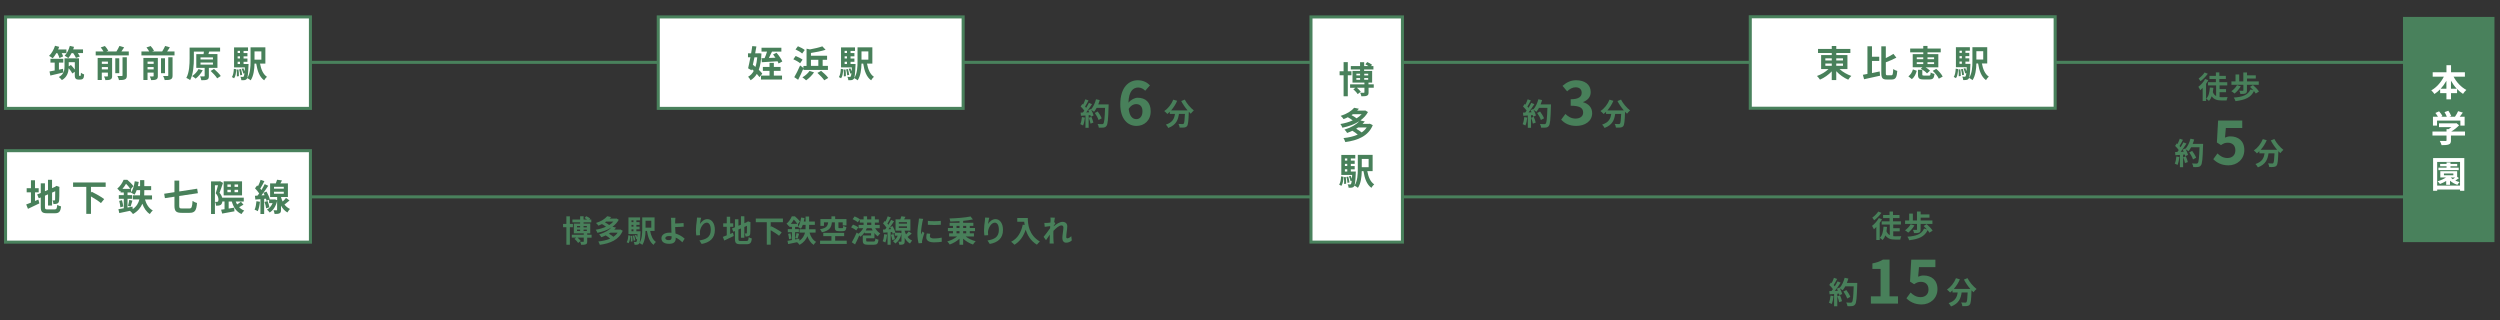 <?xml version="1.0" encoding="UTF-8"?><svg id="_レイヤー_1" xmlns="http://www.w3.org/2000/svg" viewBox="0 0 820 105"><rect x="0" y="0" width="820" height="105" fill="#333333" stroke="none"/><defs><style>.cls-1{stroke-width:.97px;}.cls-1,.cls-2{fill:none;}.cls-1,.cls-2,.cls-3{stroke:#49815c;}.cls-4{fill:#48805a;}.cls-4,.cls-5,.cls-6{stroke-width:0px;}.cls-3{stroke-miterlimit:10;}.cls-3,.cls-5{fill:#fff;}.cls-6{fill:#49815c;}</style></defs><line class="cls-2" x1="788.18" y1="20.45" x2="97.92" y2="20.45"/><line class="cls-2" x1="443.41" y1="64.57" x2="97.92" y2="64.57"/><line class="cls-1" x1="788.18" y1="64.57" x2="445.39" y2="64.57"/><rect class="cls-3" x="1.82" y="5.55" width="100" height="30"/><path class="cls-4" d="M18.48,17.42c-.37.65-.79,1.25-1.19,1.69-.28-.23-.86-.6-1.2-.78.83-.79,1.56-2.06,1.96-3.32l1.37.35c-.11.28-.22.58-.35.86h2.72v1.2h-1.56c.22.38.4.78.48,1.08l-1.2.53c-.12-.41-.41-1.08-.7-1.61h-.34ZM20.79,23.77c-1.46.37-3.06.73-4.27,1.01l-.28-1.34c.48-.08,1.07-.19,1.7-.32v-2.59h-1.39v-1.25h4.21v1.25h-1.43v2.32l1.33-.28.12,1.21ZM26.25,24.9c.06,0,.12-.01.16-.04.04-.02.07-.07.08-.22.04-.13.05-.41.06-.78.25.22.67.44,1.04.55-.02.42-.08.9-.17,1.09-.1.22-.24.37-.43.47-.17.1-.44.13-.67.13h-.65c-.3,0-.62-.08-.83-.3-.23-.22-.31-.47-.31-1.37v-.89l-.8.56c-.23-.48-.72-1.14-1.21-1.73-.08,1.4-.54,2.96-2.22,3.9-.19-.29-.72-.8-1-1.01,1.68-.92,1.86-2.23,1.86-3.43v-2.7h4.75v5.29c0,.22,0,.36.02.41.04.04.07.05.13.05h.18ZM23.48,17.42c-.32.64-.7,1.21-1.08,1.64-.26-.23-.85-.6-1.19-.78.74-.77,1.37-1.99,1.69-3.23l1.38.32c-.08.28-.18.56-.28.84h3.23v1.2h-1.7c.26.4.52.8.65,1.12l-1.27.47c-.17-.42-.54-1.07-.9-1.58h-.53ZM23.24,21.31c.43.44.94,1.01,1.3,1.51v-2.42h-2v1.37l.71-.46Z"/><path class="cls-4" d="M42.24,16.88v1.28h-10.85v-1.28h2.55c-.22-.41-.56-.92-.9-1.32l1.36-.47c.43.46.91,1.1,1.12,1.56l-.66.23h3.33c.36-.55.74-1.26.98-1.81l1.55.46c-.29.47-.61.94-.91,1.36h2.44ZM36.78,24.9c0,.61-.12.95-.53,1.15-.38.2-.94.23-1.67.23-.07-.36-.28-.89-.46-1.21.44.02.92.02,1.08.01.14,0,.19-.05.19-.19v-1.07h-2v2.42h-1.36v-7.24h4.74v5.9ZM33.4,20.2v.74h2v-.74h-2ZM35.4,22.77v-.78h-2v.78h2ZM39.12,24.01h-1.31v-4.89h1.31v4.89ZM40.2,18.78h1.4v5.96c0,.71-.13,1.06-.61,1.28-.46.22-1.1.25-1.97.24-.07-.38-.3-.97-.52-1.34.61.02,1.23.02,1.44.01.19,0,.25-.05.25-.21v-5.94Z"/><path class="cls-4" d="M57.24,16.88v1.28h-10.85v-1.28h2.55c-.22-.41-.56-.92-.9-1.32l1.36-.47c.43.46.91,1.1,1.12,1.56l-.66.23h3.33c.36-.55.74-1.26.98-1.81l1.55.46c-.29.47-.61.94-.91,1.36h2.44ZM51.78,24.9c0,.61-.12.95-.53,1.15-.38.2-.94.23-1.67.23-.07-.36-.28-.89-.46-1.21.44.02.92.02,1.08.01.14,0,.19-.05.19-.19v-1.07h-2v2.42h-1.36v-7.24h4.74v5.9ZM48.4,20.2v.74h2v-.74h-2ZM50.4,22.77v-.78h-2v.78h2ZM54.12,24.01h-1.31v-4.89h1.31v4.89ZM55.2,18.78h1.4v5.96c0,.71-.13,1.06-.61,1.28-.46.22-1.1.25-1.97.24-.07-.38-.3-.97-.52-1.34.61.02,1.23.02,1.44.01.19,0,.25-.05.25-.21v-5.94Z"/><path class="cls-4" d="M68.51,22.27v2.65c0,.65-.11,1-.56,1.19-.46.2-1.08.2-1.92.2-.05-.38-.23-.89-.4-1.26.53.02,1.1.02,1.27.01.18,0,.23-.04.23-.18v-2.62h-2.75v-4.51h2.39c.05-.29.1-.58.11-.83h-3.29v2.25c0,2.04-.17,5.12-1.22,7.1-.28-.24-.9-.58-1.26-.71,1-1.83,1.08-4.52,1.08-6.39v-3.55h10v1.29h-3.75.17s-.25.83-.25.83h2.96v4.51h-2.81ZM66.49,23.04c-.56,1.06-1.46,2.1-2.31,2.75-.28-.24-.84-.65-1.18-.84.85-.53,1.67-1.42,2.11-2.29l1.38.38ZM65.77,19.51h4.08v-.68h-4.08v.68ZM65.77,21.2h4.08v-.7h-4.08v.7ZM70.19,22.59c.79.7,1.78,1.65,2.22,2.34l-1.18.77c-.4-.68-1.34-1.7-2.13-2.42l1.09-.68Z"/><path class="cls-4" d="M76.06,25.29c.43-.64.59-1.67.64-2.72l.79.14c-.07,1.13-.19,2.28-.7,2.97l-.73-.4ZM81.53,20.99s-.01.32-.02.48c-.12,2.88-.26,4.02-.55,4.38-.22.28-.42.37-.72.42-.25.05-.65.05-1.08.04-.02-.35-.13-.82-.3-1.12.34.04.61.04.76.04s.24-.02.32-.14c.1-.12.17-.43.24-1.08l-.37.14c-.07-.43-.31-1.07-.55-1.56l.58-.19c.14.3.3.65.41.97.02-.36.05-.78.07-1.27h-3.55v-6.55h4.58v1.15h-1.46v.7h1.27v1.08h-1.27v.71h1.27v1.07h-1.27v.74h1.66ZM78.22,22.77c.11.7.17,1.62.13,2.21l-.66.08c.04-.6,0-1.51-.08-2.22l.61-.07ZM77.95,16.69v.7h.77v-.7h-.77ZM78.72,18.47h-.77v.71h.77v-.71ZM77.95,20.99h.77v-.74h-.77v.74ZM79.03,22.65c.2.61.36,1.4.41,1.93l-.64.12c-.02-.52-.19-1.32-.37-1.94l.6-.11ZM85.29,20.87c.35,1.9,1.02,3.51,2.27,4.32-.31.26-.73.79-.92,1.15-1.51-1.09-2.21-3.02-2.6-5.47h-.56c-.04,1.81-.28,4.03-1.26,5.47-.23-.22-.83-.58-1.14-.71,1.02-1.52,1.1-3.75,1.1-5.49v-4.61h4.86v5.34h-1.74ZM83.48,16.85v2.72h2.25v-2.72h-2.25Z"/><rect class="cls-3" x="215.91" y="5.55" width="100" height="30"/><path class="cls-4" d="M249.12,25.3c-.22-.31-.52-.67-.88-1.06-.53.88-1.2,1.56-2.04,2.08-.19-.36-.55-.88-.82-1.15.77-.41,1.38-1.04,1.85-1.92-.2-.19-.41-.37-.61-.55l-.1.37-1.14-.67c.24-.96.5-2.25.76-3.61h-.8v-1.29h1.03c.14-.83.26-1.63.37-2.38l1.36.12c-.12.71-.25,1.47-.4,2.25h1l.24-.02.82.08c-.1,2.22-.38,3.97-.88,5.35.47.44.88.88,1.15,1.25l-.91,1.15ZM247.46,18.79c-.17.84-.35,1.68-.52,2.46.28.22.55.46.84.7.3-.9.49-1.95.6-3.15h-.92ZM253.82,24.79h2.69v1.3h-6.9v-1.3h2.79v-1.55h-2.18v-1.28h2.18v-1.33h1.42v1.33h2.21v1.28h-2.21v1.55ZM249.77,19.09c.31-.01.65-.01,1.02-.02.29-.64.59-1.43.8-2.15h-1.81v-1.27h6.51v1.27h-3.07c-.34.7-.68,1.45-1.02,2.09.68-.02,1.42-.06,2.15-.08-.25-.38-.52-.74-.78-1.07l1.13-.55c.77.86,1.56,2.04,1.9,2.85l-1.21.67c-.08-.21-.19-.47-.34-.73-1.86.13-3.75.24-5.16.31l-.12-1.32Z"/><path class="cls-4" d="M262.44,20.75c-.47-.42-1.45-.97-2.22-1.31l.74-1.07c.78.29,1.77.79,2.28,1.2l-.8,1.17ZM263.52,22.45c-.52,1.25-1.14,2.58-1.73,3.72l-1.27-.86c.55-.92,1.32-2.43,1.92-3.84l1.08.83v-.68h1.03v-5.65l1.09.24c1.5-.26,3.06-.64,4.08-1.01l1.08,1.13c-1.4.44-3.18.79-4.81,1.04v.92h5.29v1.33h-1.45v1.99h1.73v1.33h-8.04v-.49ZM263.11,17.56c-.44-.43-1.42-1.01-2.18-1.34l.79-1.05c.74.29,1.74.81,2.24,1.23l-.85,1.16ZM267.01,23.73c-.66.98-1.71,2-2.61,2.62-.28-.29-.86-.76-1.22-.98.91-.52,1.83-1.33,2.36-2.11l1.48.48ZM265.99,21.61h2.42v-1.99h-2.42v1.99ZM269.33,23.23c.8.66,1.85,1.63,2.34,2.33l-1.32.77c-.43-.66-1.43-1.7-2.24-2.42l1.22-.67Z"/><path class="cls-4" d="M275.15,25.29c.43-.64.59-1.67.64-2.72l.79.14c-.07,1.13-.19,2.28-.7,2.97l-.73-.4ZM280.62,20.99s-.01.32-.02.48c-.12,2.88-.26,4.02-.55,4.38-.22.28-.42.37-.72.42-.25.05-.65.05-1.08.04-.02-.35-.13-.82-.3-1.12.34.04.61.04.76.04s.24-.02.32-.14c.1-.12.17-.43.24-1.08l-.37.14c-.07-.43-.31-1.07-.55-1.56l.58-.19c.14.3.3.65.41.97.02-.36.05-.78.07-1.27h-3.55v-6.55h4.58v1.15h-1.46v.7h1.27v1.08h-1.27v.71h1.27v1.07h-1.27v.74h1.66ZM277.31,22.77c.11.7.17,1.62.13,2.21l-.66.08c.04-.6,0-1.51-.08-2.22l.61-.07ZM277.04,16.69v.7h.77v-.7h-.77ZM277.81,18.47h-.77v.71h.77v-.71ZM277.04,20.99h.77v-.74h-.77v.74ZM278.12,22.65c.2.61.36,1.4.41,1.93l-.64.12c-.02-.52-.19-1.32-.37-1.94l.6-.11ZM284.38,20.87c.35,1.9,1.02,3.51,2.27,4.32-.31.26-.73.79-.92,1.15-1.51-1.09-2.21-3.02-2.6-5.47h-.56c-.04,1.81-.28,4.03-1.26,5.47-.23-.22-.83-.58-1.14-.71,1.02-1.52,1.1-3.75,1.1-5.49v-4.61h4.86v5.34h-1.74ZM282.57,16.85v2.72h2.25v-2.72h-2.25Z"/><rect class="cls-3" x="574.09" y="5.5" width="100" height="30"/><path class="cls-4" d="M603.37,22.65c1.02.94,2.48,1.79,3.87,2.25-.34.29-.79.86-1.02,1.24-1.4-.59-2.84-1.62-3.93-2.79v2.92h-1.48v-2.86c-1.08,1.15-2.47,2.12-3.86,2.71-.23-.35-.67-.91-.98-1.2,1.37-.47,2.78-1.32,3.78-2.27h-2.42v-4.58h3.49v-.68h-4.51v-1.33h4.51v-.98h1.48v.98h4.62v1.33h-4.62v.68h3.66v4.58h-2.58ZM598.71,19.84h2.11v-.71h-2.11v.71ZM598.71,21.58h2.11v-.73h-2.11v.73ZM602.29,19.13v.71h2.21v-.71h-2.21ZM604.5,20.85h-2.21v.73h2.21v-.73Z"/><path class="cls-4" d="M614.01,23.97c.83-.17,1.69-.36,2.52-.54l.13,1.4c-1.81.42-3.77.85-5.24,1.16l-.4-1.46c.44-.07.95-.17,1.5-.28v-9.07h1.49v3.42h2.38v1.39h-2.38v3.97ZM620.38,24.69c.44,0,.52-.41.6-2.04.34.25.94.53,1.33.62-.14,2.03-.52,2.81-1.8,2.81h-1.66c-1.39,0-1.78-.48-1.78-2.18v-8.71h1.48v3.86c.92-.43,1.82-.94,2.48-1.39l.98,1.25c-1.04.56-2.3,1.08-3.46,1.52v3.48c0,.68.06.78.52.78h1.31Z"/><path class="cls-4" d="M625.95,25.04c.73-.52,1.24-1.38,1.49-2.28l1.25.46c-.28,1.03-.74,2.08-1.61,2.73l-1.13-.91ZM630.83,17.17h-4.29v-1.25h4.29v-.85h1.39v.85h4.34v1.25h-4.34v.59h3.55v4.32h-4.17c.56.34,1.12.76,1.44,1.1l-.98.9c-.4-.48-1.27-1.13-2.03-1.55l.53-.46h-3.19v-4.32h3.47v-.59ZM628.7,19.42h2.13v-.62h-2.13v.62ZM628.7,21.02h2.13v-.61h-2.13v.61ZM632.7,24.8c.43,0,.52-.13.56-1.04.28.22.89.43,1.26.5-.16,1.46-.56,1.8-1.69,1.8h-1.86c-1.51,0-1.87-.38-1.87-1.6v-1.56h1.42v1.52c0,.32.1.37.62.37h1.56ZM632.22,18.8v.62h2.16v-.62h-2.16ZM634.38,20.41h-2.16v.61h2.16v-.61ZM635.09,22.59c.84.72,1.75,1.74,2.11,2.53l-1.27.7c-.31-.74-1.16-1.82-2-2.58l1.16-.65Z"/><path class="cls-4" d="M640.83,25.24c.43-.64.59-1.67.64-2.72l.79.14c-.07,1.13-.19,2.28-.7,2.97l-.73-.4ZM646.3,20.93s-.01.32-.02.48c-.12,2.88-.26,4.02-.55,4.38-.22.28-.42.37-.72.42-.25.05-.65.05-1.08.04-.02-.35-.13-.82-.3-1.12.34.04.61.04.76.04s.24-.02.32-.14c.1-.12.17-.43.24-1.08l-.37.14c-.07-.43-.31-1.07-.55-1.56l.58-.19c.14.3.3.65.41.97.02-.36.05-.78.07-1.27h-3.55v-6.55h4.58v1.15h-1.46v.7h1.27v1.08h-1.27v.71h1.27v1.07h-1.27v.74h1.65ZM642.99,22.72c.11.7.17,1.62.13,2.21l-.66.08c.04-.6,0-1.51-.08-2.22l.61-.07ZM642.72,16.64v.7h.77v-.7h-.77ZM643.49,18.42h-.77v.71h.77v-.71ZM642.72,20.93h.77v-.74h-.77v.74ZM643.8,22.6c.2.61.36,1.4.41,1.93l-.64.12c-.02-.52-.19-1.32-.37-1.94l.6-.11ZM650.06,20.81c.35,1.89,1.02,3.51,2.27,4.32-.31.26-.73.79-.92,1.15-1.51-1.09-2.21-3.02-2.6-5.47h-.56c-.04,1.81-.28,4.03-1.26,5.47-.23-.22-.83-.58-1.14-.71,1.02-1.52,1.1-3.75,1.1-5.49v-4.61h4.86v5.34h-1.74ZM648.25,16.8v2.72h2.25v-2.72h-2.25Z"/><rect class="cls-3" x="408.07" y="27.48" width="73.86" height="30" transform="translate(487.48 -402.52) rotate(90)"/><path class="cls-4" d="M442.08,24.68v6.9h-1.38v-6.9h-1.31v-1.3h1.31v-2.99h1.38v2.99h1.2v1.3h-1.2ZM450.62,28.78h-1.73v1.51c0,.61-.11.92-.55,1.1-.42.19-1.02.19-1.81.19-.06-.36-.23-.83-.4-1.16.49.01,1.03.01,1.2.01.16-.01.2-.05.2-.18v-1.47h-2.46c.48.41,1,.94,1.27,1.31l-1.02.78c-.26-.46-.91-1.12-1.43-1.59l.7-.49h-1.76v-1.14h4.7v-.55h-3.91v-3.83h2.48v-.49h-3.03v-1.12h3.03v-1.27h1.35v1.27h1.39c-.32-.2-.7-.41-1-.58l.62-.73c.53.23,1.22.62,1.58.89l-.34.42h.78v1.12h-3.05v.49h2.63v3.83h-1.2v.55h1.73v1.14ZM444.89,24.74h1.22v-.55h-1.22v.55ZM444.89,26.17h1.22v-.56h-1.22v.56ZM447.47,24.19v.55h1.3v-.55h-1.3ZM448.76,25.6h-1.3v.56h1.3v-.56Z"/><path class="cls-4" d="M450.27,41.06c-1.45,3.56-4.89,4.98-9.01,5.54-.11-.4-.38-.97-.6-1.31,1.73-.18,3.33-.54,4.68-1.14-.46-.41-1.16-.9-1.76-1.26-.53.26-1.1.5-1.72.72-.17-.34-.58-.86-.88-1.1,2.3-.7,3.93-1.73,4.89-2.77-1.61,1.06-3.57,1.75-5.56,2.15-.13-.36-.41-.91-.66-1.22,1.4-.23,2.81-.62,4.04-1.19-.44-.33-1.06-.73-1.61-1.03-.43.23-.89.43-1.38.62-.2-.32-.65-.82-.96-1.06,2.12-.67,3.6-1.68,4.43-2.66l1.55.32c-.18.2-.37.41-.58.61h2.4l.24-.06.91.53c-.59,1.1-1.45,2-2.47,2.75l1.44.34c-.23.28-.48.54-.74.79h2.15l.24-.06.96.49ZM443.74,37.46c-.14.11-.29.2-.44.31.6.31,1.26.71,1.66,1.04.65-.4,1.2-.85,1.66-1.35h-2.87ZM445.46,41.81c-.2.14-.41.28-.64.41.65.36,1.37.83,1.8,1.22.67-.44,1.22-.98,1.65-1.63h-2.82Z"/><path class="cls-4" d="M439.24,60.57c.43-.64.59-1.67.64-2.72l.79.14c-.07,1.13-.19,2.28-.7,2.97l-.73-.4ZM444.71,56.26s-.01.32-.02.48c-.12,2.88-.26,4.02-.55,4.38-.22.28-.42.37-.72.42-.25.05-.65.05-1.08.04-.02-.35-.13-.82-.3-1.12.34.04.61.04.76.04s.24-.02.32-.14c.1-.12.17-.43.24-1.08l-.37.14c-.07-.43-.31-1.07-.55-1.56l.58-.19c.14.3.3.65.41.97.02-.36.05-.78.07-1.27h-3.55v-6.55h4.58v1.15h-1.46v.7h1.27v1.08h-1.27v.71h1.27v1.07h-1.27v.74h1.66ZM441.4,58.05c.11.7.17,1.62.13,2.21l-.66.08c.04-.6,0-1.51-.08-2.22l.61-.07ZM441.13,51.97v.7h.77v-.7h-.77ZM441.9,53.74h-.77v.71h.77v-.71ZM441.13,56.26h.77v-.74h-.77v.74ZM442.21,57.93c.2.61.36,1.4.41,1.93l-.64.12c-.02-.52-.19-1.32-.37-1.94l.6-.11ZM448.47,56.14c.35,1.89,1.02,3.51,2.27,4.32-.31.26-.73.79-.92,1.15-1.51-1.09-2.21-3.02-2.6-5.47h-.56c-.04,1.81-.28,4.03-1.26,5.47-.23-.22-.83-.58-1.14-.71,1.02-1.52,1.1-3.75,1.1-5.49v-4.61h4.86v5.34h-1.74ZM446.66,52.12v2.72h2.25v-2.72h-2.25Z"/><rect class="cls-6" x="766.25" y="27.48" width="73.86" height="30" transform="translate(845.66 -760.7) rotate(90)"/><path class="cls-5" d="M804.78,25.15c.93,1.8,2.47,3.45,4.19,4.35-.36.29-.85.89-1.1,1.29-.7-.43-1.35-.97-1.95-1.61v1.37h-1.99v2.03h-1.5v-2.03h-2.06v-1.26c-.58.6-1.21,1.12-1.87,1.54-.25-.36-.71-.91-1.04-1.19,1.69-.92,3.2-2.65,4.13-4.5h-3.66v-1.44h4.51v-2.31h1.5v2.31h4.55v1.44h-3.68ZM802.42,29.11v-2.61c-.54.96-1.18,1.85-1.88,2.61h1.88ZM805.83,29.11c-.72-.77-1.37-1.67-1.91-2.64v2.64h1.91Z"/><path class="cls-5" d="M808.53,44.46h-4.62v1.6c0,.74-.16,1.12-.74,1.32-.56.2-1.31.23-2.33.23-.1-.41-.37-1.01-.59-1.39.77.04,1.66.04,1.9.02.25,0,.31-.05.31-.22v-1.56h-4.61v-1.31h4.61v-.79h.68c.31-.19.64-.42.92-.66h-4.07v-1.24h5.39l.31-.07.9.7c-.68.73-1.62,1.5-2.6,2.06h4.53v1.31ZM799.35,41.2h-1.34v-2.91h1.63c-.22-.4-.54-.86-.83-1.24l1.21-.54c.42.47.9,1.1,1.09,1.57l-.43.2h1.88c-.17-.47-.47-1.04-.76-1.5l1.26-.46c.38.52.78,1.25.94,1.73l-.58.23h1.81c.4-.56.8-1.26,1.03-1.82l1.55.47c-.32.46-.68.94-1.01,1.36h1.6v2.91h-1.4v-1.65h-7.65v1.65Z"/><path class="cls-5" d="M808.29,51.84v10.75h-1.39v-.43h-7.5v.43h-1.34v-10.75h10.23ZM806.89,60.88v-7.76h-7.5v7.76h7.5ZM806.55,58.41c-.38.3-.83.59-1.22.82.44.2.94.38,1.41.49-.24.22-.58.64-.72.91-.88-.29-1.74-.77-2.42-1.36v1.34h-1.25v-1.25c-.66.41-1.37.74-2.05,1-.14-.23-.53-.68-.77-.9.98-.29,2-.72,2.77-1.26h-1.88v-2.05h5.53v1.86l.6.4ZM806.47,55.8h-6.67v-.8h2.67v-.46h-2.11v-.77h2.11v-.5h1.29v.5h2.21v.77h-2.21v.46h2.7v.8ZM801.61,57.49h3.09v-.6h-3.09v.6ZM803.85,58.25c.19.18.41.36.66.53.25-.17.53-.37.78-.56h-1.4l-.04.04Z"/><rect class="cls-3" x="1.82" y="49.42" width="100" height="30"/><path class="cls-4" d="M11.49,65.92c.37-.16.74-.31,1.1-.47l.32,1.26c-1.27.63-2.64,1.28-3.74,1.79l-.58-1.44c.43-.16.96-.36,1.56-.59v-3.38h-1.4v-1.36h1.4v-2.6h1.33v2.6h1.21v1.36h-1.21v2.83ZM17.89,68.68c.66,0,.78-.28.89-1.5.3.22.85.44,1.25.52-.19,1.68-.61,2.25-2.02,2.25h-2.55c-1.62,0-2.09-.44-2.09-2.1v-3.08l-.65.28-.53-1.27,1.18-.49v-3.15h1.37v2.57l1-.42v-3.31h1.33v2.73l.95-.41.25-.17.25-.17,1,.35-.05.24c0,2.28-.02,3.72-.08,4.21-.04.55-.25.84-.61,1-.35.16-.86.17-1.25.17-.04-.37-.14-.9-.3-1.2.2.02.47.02.58.02.14,0,.22-.05.26-.26.02-.19.04-1.07.04-2.77l-1.03.46v4.23h-1.33v-3.66l-1,.43v3.71c0,.7.11.8.84.8h2.31Z"/><path class="cls-4" d="M29.84,61.29v1.88l.24-.28c1.3.65,3.18,1.68,4.09,2.42l-1.06,1.31c-.7-.61-2.06-1.49-3.27-2.18v5.7h-1.54v-8.85h-4.33v-1.44h10.69v1.44h-4.82Z"/><path class="cls-4" d="M47.53,65.39c.46,1.59,1.28,2.95,2.58,3.63-.32.28-.74.8-.96,1.19-1.15-.73-1.93-1.92-2.46-3.39-.53,1.26-1.45,2.46-3.07,3.39-.2-.3-.66-.78-1-1.06-1.26.29-2.52.54-3.5.74l-.28-1.28c.5-.07,1.1-.18,1.76-.3v-3.11h-1.63v-1.2h1.63v-.88h-1.06v-.54c-.07.07-.16.14-.23.22-.18-.28-.58-.74-.85-.92,1.01-.85,1.7-1.98,2.08-2.9h1.22c.71.59,1.57,1.44,1.99,2.06l-.77.92v1.16h-1.15v.88h1.49v1.2h-1.49v2.88c.54-.11,1.09-.22,1.63-.32l.08.83c1.31-.92,1.91-2.06,2.18-3.2h-2.16v-1.32h2.36c.02-.4.04-.79.04-1.16v-.56h-1.12c-.2.58-.44,1.08-.71,1.5-.26-.19-.85-.52-1.18-.66.65-.88,1.04-2.31,1.25-3.74l1.31.22c-.07.47-.17.92-.28,1.37h.72v-1.97h1.38v1.97h2.25v1.32h-2.25v.58c0,.37-.01.75-.04,1.15h2.58v1.32h-2.37ZM40.01,65.67c.19.66.36,1.51.42,2.06l-.96.26c-.02-.58-.19-1.44-.37-2.1l.91-.23ZM42.73,61.95c-.34-.5-.88-1.19-1.39-1.68-.3.53-.68,1.1-1.18,1.68h2.57ZM41.98,67.51c.16-.53.35-1.38.42-1.94l1.03.25c-.22.67-.41,1.44-.59,1.93l-.86-.24Z"/><path class="cls-4" d="M62.09,68.38c.8,0,.92-.44,1.07-2.48.38.29,1.06.59,1.46.68-.19,2.38-.65,3.23-2.42,3.23h-2.63c-1.81,0-2.35-.53-2.35-2.36v-2.93l-3.13.47-.24-1.44,3.37-.52v-3.8h1.57v3.57l5.88-.91.24,1.48-6.12.91v3.18c0,.8.11.92.9.92h2.4Z"/><path class="cls-4" d="M79.85,67.13c-.44.29-.95.58-1.42.82.46.49,1.01.86,1.68,1.12-.31.26-.7.78-.89,1.14-1.67-.74-2.63-2.18-3.19-4.11h-1.03v2.31c.59-.1,1.2-.19,1.8-.3l.1,1.2c-1.39.26-2.88.53-4.02.74l-.36-1.27c.34-.05.72-.1,1.13-.16v-2.53h-.72c-.06.53-.23.89-.53,1.1-.2.13-.44.2-.72.25-.23.02-.52.02-.82.02-.01-.35-.12-.9-.32-1.26.22.02.41.02.55.01.13,0,.26-.02.35-.08.16-.1.22-.35.22-.68,0-.54-.18-1.27-.91-2.06.26-.76.55-1.81.76-2.63h-1.01v9.42h-1.28v-10.69h2.75l.2-.06.97.56c-.34,1.03-.76,2.3-1.13,3.24.5.58.76,1.12.86,1.61h7.09v1.25h-2.64c.13.34.28.67.46.97.44-.28.91-.61,1.25-.88l.83.95ZM79.39,64.1h-6.03v-4.63h6.03v4.63ZM74.59,61.29h1.12v-.78h-1.12v.78ZM74.59,63.04h1.12v-.78h-1.12v.78ZM78.09,60.51h-1.16v.78h1.16v-.78ZM78.09,62.26h-1.16v.78h1.16v-.78Z"/><path class="cls-4" d="M85.26,66.18c-.11,1.14-.37,2.33-.71,3.09-.24-.17-.76-.4-1.04-.5.35-.71.52-1.78.61-2.78l1.14.19ZM94.94,65.78c-.55.46-1.13.95-1.64,1.32.47.59,1.06,1.1,1.81,1.44-.25.25-.66.8-.84,1.15-.94-.53-1.62-1.36-2.1-2.24v1.37c0,.61-.1.95-.48,1.14-.38.2-.9.22-1.63.22-.05-.36-.18-.86-.34-1.21.41.01.85.01.98.01.16,0,.19-.04.19-.17v-2.88c-.44,1.82-1.32,3.08-2.44,3.77-.18-.26-.62-.76-.89-.95.82-.44,1.46-1.17,1.86-2.13h-1.16v-1.12l-.84.38c-.04-.2-.11-.44-.18-.71l-.6.05v4.97h-1.22v-4.87l-1.67.13-.14-1.24.86-.05c.18-.22.36-.46.54-.71-.34-.54-.89-1.19-1.37-1.68l.7-.96c.08.08.18.17.28.25.34-.66.67-1.46.86-2.08l1.24.43c-.42.83-.91,1.77-1.36,2.45.14.16.28.32.38.47.42-.67.8-1.36,1.08-1.94l1.16.54c-.66,1.01-1.48,2.2-2.23,3.15l1.04-.06c-.12-.26-.25-.53-.38-.77l1.01-.42c.47.82.92,1.87,1.07,2.54l-.13.06h1.6l.22-.04.72.29v-1.06h-2.31v-4.47h1.87c.17-.4.32-.84.42-1.2l1.61.23c-.17.34-.35.67-.53.97h2.47v4.47h-2.25v.11c.13.46.3.92.53,1.37.41-.38.82-.83,1.09-1.19l1.15.85ZM87.76,65.94c.28.65.52,1.49.59,2.05l-1.06.34c-.05-.56-.28-1.43-.53-2.09l1-.3ZM89.87,61.88h3.21v-.61h-3.21v.61ZM89.87,63.54h3.21v-.64h-3.21v.64Z"/><path class="cls-4" d="M500.94,38.57c-.1.94-.31,1.94-.6,2.58-.21-.13-.65-.34-.91-.43.29-.59.45-1.48.53-2.32l.98.17ZM508.72,34.25s0,.4-.01.55c-.13,4.38-.27,5.96-.69,6.49-.28.38-.54.49-.96.55-.36.06-.98.05-1.56.03-.02-.34-.18-.86-.4-1.2.63.06,1.2.06,1.47.06.19,0,.3-.04.42-.17.3-.31.45-1.77.56-5.18h-2.76c-.27.49-.55.93-.85,1.29-.2-.18-.64-.48-.94-.66.35.63.67,1.37.78,1.87l-.9.42c-.03-.16-.08-.34-.14-.54l-.57.04v4.11h-1.05v-4.03l-1.48.1-.1-1.04.74-.03c.15-.19.31-.4.46-.62-.29-.43-.78-.97-1.2-1.37l.56-.82c.08.07.16.14.24.21.28-.55.56-1.22.73-1.74l1.05.37c-.36.69-.77,1.46-1.13,2.02.13.14.25.29.35.42.36-.56.68-1.14.92-1.64l1.01.42c-.56.88-1.26,1.9-1.91,2.71l1.01-.04c-.11-.24-.23-.48-.35-.69l.84-.37.07.12c.74-.79,1.33-2.07,1.65-3.33l1.22.26c-.13.49-.3.97-.49,1.43h3.41ZM503.07,38.34c.27.59.53,1.37.65,1.88l-.94.33c-.08-.51-.34-1.32-.59-1.93l.88-.28ZM505.41,39.36c-.19-.63-.71-1.59-1.22-2.31l.95-.48c.52.69,1.09,1.61,1.3,2.24l-1.03.55Z"/><path class="cls-4" d="M512.07,39.24l1.38-1.86c.88.86,1.96,1.52,3.3,1.52,1.5,0,2.52-.72,2.52-1.96,0-1.4-.86-2.26-4.08-2.26v-2.12c2.72,0,3.6-.9,3.6-2.14,0-1.12-.72-1.78-1.98-1.78-1.06,0-1.92.5-2.8,1.32l-1.5-1.8c1.28-1.12,2.7-1.84,4.44-1.84,2.86,0,4.8,1.4,4.8,3.88,0,1.56-.92,2.64-2.46,3.26v.1c1.66.44,2.94,1.66,2.94,3.56,0,2.64-2.38,4.18-5.2,4.18-2.34,0-3.92-.88-4.96-2.06Z"/><path class="cls-4" d="M531.7,32.67c.63,1.27,1.88,2.72,2.97,3.56-.32.25-.78.73-1.01,1.07-.21-.19-.42-.41-.64-.64v.07c-.11,3.02-.23,4.2-.58,4.62-.25.32-.52.42-.91.47-.34.05-.92.05-1.51.03-.02-.36-.18-.86-.39-1.2.55.04,1.07.05,1.32.05.18,0,.29-.02.4-.14.2-.21.31-1.1.4-3.19h-1.97c-.25,1.92-.9,3.63-3.49,4.6-.15-.34-.5-.83-.79-1.1,2.26-.73,2.78-2.04,2.98-3.5h-1.69v-.7c-.26.27-.53.51-.8.72-.22-.27-.73-.75-1.02-.96,1.25-.84,2.35-2.22,2.95-3.74l1.28.37c-.49,1.15-1.19,2.25-1.98,3.15h5.4c-.79-.92-1.54-2.02-2.09-3.07l1.17-.47Z"/><path class="cls-4" d="M355.85,38.57c-.1.94-.31,1.94-.6,2.58-.21-.13-.65-.34-.91-.43.29-.59.45-1.48.53-2.32l.98.17ZM363.63,34.25s0,.4-.01.55c-.13,4.38-.27,5.96-.69,6.49-.28.38-.54.49-.96.55-.36.06-.98.05-1.56.03-.02-.34-.18-.86-.4-1.2.63.06,1.2.06,1.47.06.19,0,.3-.04.42-.17.3-.31.45-1.77.56-5.18h-2.76c-.27.49-.55.93-.85,1.29-.2-.18-.64-.48-.94-.66.35.63.67,1.37.78,1.87l-.9.42c-.03-.16-.08-.34-.14-.54l-.57.04v4.11h-1.05v-4.03l-1.48.1-.1-1.04.74-.03c.15-.19.31-.4.46-.62-.29-.43-.78-.97-1.2-1.37l.56-.82c.08.07.16.14.24.21.28-.55.56-1.22.73-1.74l1.05.37c-.36.69-.77,1.46-1.13,2.02.13.14.25.29.35.42.36-.56.68-1.14.92-1.64l1.01.42c-.56.88-1.26,1.9-1.91,2.71l1.01-.04c-.11-.24-.23-.48-.35-.69l.84-.37.07.12c.74-.79,1.33-2.07,1.65-3.33l1.22.26c-.13.49-.3.97-.49,1.43h3.41ZM357.98,38.34c.27.59.53,1.37.65,1.88l-.94.33c-.08-.51-.34-1.32-.59-1.93l.88-.28ZM360.32,39.36c-.19-.63-.71-1.59-1.22-2.31l.95-.48c.52.69,1.09,1.61,1.3,2.24l-1.03.55Z"/><path class="cls-4" d="M367.45,34.2c0-5.5,2.74-7.88,5.74-7.88,1.8,0,3.12.76,4,1.68l-1.56,1.76c-.52-.58-1.42-1.06-2.28-1.06-1.7,0-3.1,1.26-3.22,4.98.82-1.02,2.08-1.62,3.04-1.62,2.48,0,4.26,1.42,4.26,4.44s-2.12,4.8-4.66,4.8c-2.8,0-5.32-2.16-5.32-7.1ZM370.21,35.72c.28,2.44,1.28,3.36,2.5,3.36,1.12,0,2.02-.86,2.02-2.58,0-1.62-.84-2.36-2.12-2.36-.76,0-1.66.42-2.4,1.58Z"/><path class="cls-4" d="M388.61,32.67c.63,1.27,1.88,2.72,2.97,3.56-.32.25-.78.73-1.01,1.07-.21-.19-.42-.41-.64-.64v.07c-.11,3.02-.23,4.2-.58,4.62-.25.32-.52.42-.91.47-.34.05-.92.05-1.51.03-.02-.36-.18-.86-.39-1.2.55.04,1.07.05,1.32.05.18,0,.29-.02.4-.14.2-.21.31-1.1.4-3.19h-1.97c-.25,1.92-.9,3.63-3.49,4.6-.15-.34-.5-.83-.79-1.1,2.26-.73,2.78-2.04,2.98-3.5h-1.69v-.7c-.26.27-.53.51-.8.72-.22-.27-.73-.75-1.02-.96,1.25-.84,2.35-2.22,2.95-3.74l1.28.37c-.49,1.15-1.19,2.25-1.98,3.15h5.4c-.79-.92-1.54-2.02-2.09-3.07l1.17-.47Z"/><path class="cls-4" d="M714.83,51.51c-.1.94-.31,1.94-.6,2.58-.21-.13-.65-.34-.91-.43.29-.59.45-1.48.53-2.32l.98.17ZM722.61,47.18s0,.4-.01.55c-.13,4.38-.27,5.96-.69,6.49-.28.38-.54.49-.96.55-.36.06-.98.05-1.56.03-.02-.34-.18-.86-.4-1.2.63.06,1.2.06,1.47.06.19,0,.3-.04.42-.17.3-.31.45-1.77.56-5.18h-2.76c-.27.49-.55.93-.85,1.29-.2-.18-.64-.48-.94-.66.35.63.67,1.37.78,1.87l-.9.42c-.03-.16-.08-.34-.14-.54l-.57.04v4.11h-1.05v-4.03l-1.48.1-.1-1.04.74-.03c.15-.19.31-.4.46-.62-.29-.43-.78-.97-1.2-1.37l.56-.82c.08.07.16.14.24.21.28-.55.56-1.22.73-1.74l1.05.37c-.36.69-.77,1.46-1.13,2.02.13.14.25.29.35.42.36-.56.68-1.14.92-1.64l1.01.42c-.56.88-1.26,1.9-1.91,2.71l1.01-.04c-.11-.24-.23-.48-.35-.69l.84-.37.07.12c.74-.79,1.33-2.07,1.65-3.33l1.22.26c-.13.49-.3.97-.49,1.43h3.41ZM716.96,51.28c.27.59.53,1.37.65,1.88l-.94.33c-.08-.51-.34-1.32-.59-1.93l.88-.28ZM719.3,52.29c-.19-.63-.71-1.59-1.22-2.31l.95-.48c.52.69,1.09,1.61,1.3,2.24l-1.03.55Z"/><path class="cls-4" d="M725.96,52.21l1.36-1.88c.84.82,1.88,1.5,3.26,1.5,1.54,0,2.62-.9,2.62-2.52s-1-2.5-2.5-2.5c-.88,0-1.36.22-2.22.78l-1.34-.86.4-7.2h7.92v2.46h-5.38l-.28,3.14c.6-.26,1.1-.4,1.78-.4,2.48,0,4.56,1.4,4.56,4.48s-2.44,5.02-5.18,5.02c-2.34,0-3.9-.92-5-2.02Z"/><path class="cls-4" d="M745.99,45.6c.63,1.27,1.88,2.72,2.97,3.56-.32.25-.78.73-1.01,1.07-.21-.19-.42-.41-.64-.64v.07c-.11,3.02-.23,4.2-.58,4.62-.25.32-.52.42-.91.47-.34.05-.92.05-1.51.03-.02-.36-.18-.86-.39-1.2.55.04,1.07.05,1.32.05.18,0,.29-.02.4-.14.2-.21.31-1.1.4-3.19h-1.97c-.25,1.92-.9,3.63-3.49,4.6-.15-.34-.5-.83-.79-1.1,2.26-.73,2.78-2.04,2.98-3.5h-1.69v-.7c-.26.27-.53.51-.8.72-.22-.27-.73-.75-1.02-.96,1.25-.84,2.35-2.22,2.95-3.74l1.28.37c-.49,1.15-1.19,2.25-1.98,3.15h5.4c-.79-.92-1.54-2.02-2.09-3.07l1.17-.47Z"/><path class="cls-4" d="M724.33,26.29c-.21.41-.46.81-.75,1.2v5.62h-1.11v-4.27c-.26.27-.52.52-.78.74-.11-.26-.44-.86-.63-1.11.85-.63,1.72-1.6,2.23-2.56l1.04.38ZM724.16,24.19c-.62.86-1.55,1.83-2.38,2.43-.15-.24-.45-.65-.63-.86.72-.5,1.55-1.34,1.96-1.99l1.05.42ZM728.02,31.84c.25.03.5.04.76.04.32,0,1.46,0,1.89-.02-.16.26-.3.78-.34,1.09h-1.65c-1.38,0-2.47-.28-3.24-1.37-.21.61-.51,1.11-.9,1.53-.18-.19-.66-.59-.92-.74.82-.79,1.12-2.11,1.21-3.66l1.16.09c-.04.51-.1.98-.18,1.43.26.63.62,1.03,1.08,1.27v-3.49h-2.66v-1.05h2.58v-1.05h-2.11v-1.02h2.11v-1.14h1.13v1.14h2.14v1.02h-2.14v1.05h2.6v1.05h-2.52v1.21h2.12v1.02h-2.12v1.6Z"/><path class="cls-4" d="M734.97,28.31c-.51.89-1.32,1.8-2.03,2.37-.24-.23-.77-.6-1.06-.77.72-.47,1.44-1.24,1.86-1.98l1.23.38ZM735.82,27.81h-3.91v-1.12h1.34v-2.26h1.21v2.26h1.35v-2.93h1.21v.94h2.88v1.06h-2.88v.93h3.85v1.12h-3.87v1.86c0,.54-.11.84-.5,1-.4.16-.93.16-1.65.16-.05-.32-.21-.77-.36-1.07.44.02.99.02,1.13.02.15,0,.2-.04.2-.14v-1.83ZM739.89,30.69c-.13-.24-.34-.54-.59-.84-1,2.17-2.95,2.94-6.06,3.32-.1-.38-.33-.86-.57-1.16,2.86-.21,4.65-.8,5.47-2.67l.96.27c-.35-.39-.74-.79-1.1-1.11l.97-.61c.72.61,1.59,1.49,1.97,2.12l-1.05.68Z"/><path class="cls-4" d="M601.4,97.13c-.1.94-.31,1.94-.6,2.58-.21-.13-.65-.34-.91-.43.29-.59.45-1.48.53-2.32l.98.17ZM609.18,92.8s0,.4-.01.55c-.13,4.38-.27,5.96-.69,6.49-.28.38-.54.49-.96.55-.36.06-.98.05-1.56.03-.02-.34-.18-.86-.4-1.2.63.06,1.2.06,1.47.06.19,0,.3-.04.42-.17.3-.31.45-1.77.56-5.18h-2.76c-.27.49-.55.93-.85,1.29-.2-.18-.64-.48-.94-.66.35.63.67,1.37.78,1.87l-.9.42c-.03-.16-.08-.34-.14-.54l-.57.04v4.11h-1.05v-4.03l-1.48.1-.1-1.04.74-.03c.15-.19.31-.4.46-.62-.29-.43-.78-.97-1.2-1.37l.56-.82c.08.07.16.14.24.21.28-.55.56-1.22.73-1.74l1.05.37c-.36.69-.77,1.46-1.13,2.02.13.14.25.29.35.42.36-.56.68-1.14.92-1.64l1.01.42c-.56.88-1.26,1.9-1.91,2.71l1.01-.04c-.11-.24-.23-.48-.35-.69l.84-.37.07.12c.74-.79,1.33-2.07,1.65-3.33l1.22.26c-.13.49-.3.97-.49,1.43h3.41ZM603.53,96.9c.27.59.53,1.37.65,1.88l-.94.33c-.08-.51-.34-1.32-.59-1.93l.88-.28ZM605.87,97.92c-.19-.63-.71-1.59-1.22-2.31l.95-.48c.52.69,1.09,1.61,1.3,2.24l-1.03.55Z"/><path class="cls-4" d="M613.65,97.2h3.18v-8.98h-2.68v-1.82c1.48-.28,2.5-.66,3.44-1.24h2.18v12.04h2.78v2.38h-8.9v-2.38Z"/><path class="cls-4" d="M625.31,97.84l1.36-1.88c.84.82,1.88,1.5,3.26,1.5,1.54,0,2.62-.9,2.62-2.52s-1-2.5-2.5-2.5c-.88,0-1.36.22-2.22.78l-1.34-.86.4-7.2h7.92v2.46h-5.38l-.28,3.14c.6-.26,1.1-.4,1.78-.4,2.48,0,4.56,1.4,4.56,4.48s-2.44,5.02-5.18,5.02c-2.34,0-3.9-.92-5-2.02Z"/><path class="cls-4" d="M645.34,91.23c.63,1.27,1.88,2.72,2.97,3.56-.32.25-.78.73-1.01,1.07-.21-.19-.42-.41-.64-.64v.07c-.11,3.02-.23,4.2-.58,4.62-.25.32-.52.42-.91.47-.34.05-.92.05-1.51.03-.02-.36-.18-.86-.39-1.2.55.04,1.07.05,1.32.05.18,0,.29-.02.4-.14.2-.21.31-1.1.4-3.19h-1.97c-.25,1.92-.9,3.63-3.49,4.6-.15-.34-.5-.83-.79-1.1,2.26-.73,2.78-2.04,2.98-3.5h-1.69v-.7c-.26.27-.53.51-.8.72-.22-.27-.73-.75-1.02-.96,1.25-.84,2.35-2.22,2.95-3.74l1.28.37c-.49,1.15-1.19,2.25-1.98,3.15h5.4c-.79-.92-1.54-2.02-2.09-3.07l1.17-.47Z"/><path class="cls-4" d="M617.29,71.91c-.21.41-.46.81-.75,1.2v5.62h-1.11v-4.27c-.26.27-.52.52-.78.74-.11-.26-.44-.86-.63-1.11.85-.63,1.72-1.6,2.23-2.56l1.04.38ZM617.12,69.81c-.62.86-1.55,1.83-2.38,2.43-.15-.24-.45-.65-.63-.86.72-.5,1.55-1.34,1.96-1.99l1.05.42ZM620.98,77.47c.25.03.5.04.76.04.32,0,1.46,0,1.89-.02-.16.26-.3.78-.34,1.09h-1.65c-1.38,0-2.47-.28-3.24-1.37-.21.61-.51,1.11-.9,1.53-.18-.19-.66-.59-.92-.74.82-.79,1.12-2.11,1.21-3.66l1.16.09c-.04.51-.1.98-.18,1.43.26.63.62,1.03,1.08,1.27v-3.49h-2.66v-1.05h2.58v-1.05h-2.11v-1.02h2.11v-1.14h1.13v1.14h2.14v1.02h-2.14v1.05h2.6v1.05h-2.52v1.21h2.12v1.02h-2.12v1.6Z"/><path class="cls-4" d="M627.93,73.94c-.51.89-1.32,1.8-2.03,2.37-.24-.23-.77-.6-1.06-.77.72-.47,1.44-1.24,1.86-1.98l1.23.38ZM628.78,73.44h-3.91v-1.12h1.34v-2.26h1.21v2.26h1.35v-2.93h1.21v.94h2.88v1.06h-2.88v.93h3.85v1.12h-3.87v1.86c0,.54-.11.84-.5,1-.4.16-.93.16-1.65.16-.05-.32-.21-.77-.36-1.07.44.02.99.02,1.13.02.15-.01.2-.04.2-.14v-1.83ZM632.85,76.32c-.13-.24-.34-.54-.59-.84-1,2.17-2.95,2.94-6.06,3.32-.1-.38-.33-.86-.57-1.16,2.86-.21,4.65-.8,5.47-2.67l.96.27c-.35-.39-.74-.79-1.1-1.11l.97-.61c.72.61,1.59,1.49,1.97,2.12l-1.05.68Z"/><path class="cls-4" d="M186.92,74.53v5.75h-1.15v-5.75h-1.09v-1.08h1.09v-2.49h1.15v2.49h1v1.08h-1ZM194.04,77.95h-1.44v1.26c0,.51-.09.77-.46.92-.35.16-.85.16-1.51.16-.05-.3-.19-.69-.33-.97.41,0,.86,0,1,0,.13,0,.17-.04.17-.15v-1.23h-2.05c.4.33.84.78,1.06,1.09l-.85.65c-.22-.38-.76-.93-1.19-1.33l.58-.41h-1.47v-.95h3.92v-.46h-3.26v-3.19h2.07v-.41h-2.53v-.93h2.53v-1.06h1.13v1.06h1.16c-.27-.17-.58-.34-.83-.48l.52-.61c.44.19,1.02.52,1.32.74l-.28.35h.65v.93h-2.54v.41h2.19v3.19h-1v.46h1.44v.95ZM189.26,74.58h1.02v-.46h-1.02v.46ZM189.26,75.77h1.02v-.47h-1.02v.47ZM191.41,74.12v.46h1.08v-.46h-1.08ZM192.49,75.3h-1.08v.47h1.08v-.47Z"/><path class="cls-4" d="M204.25,75.68c-1.21,2.97-4.08,4.15-7.51,4.62-.09-.33-.32-.81-.5-1.09,1.44-.15,2.78-.45,3.9-.95-.38-.34-.97-.75-1.47-1.05-.44.22-.92.42-1.43.6-.14-.28-.48-.72-.73-.92,1.92-.58,3.28-1.44,4.08-2.31-1.34.88-2.98,1.46-4.64,1.79-.11-.3-.34-.76-.55-1.02,1.17-.19,2.34-.52,3.37-.99-.37-.28-.88-.61-1.34-.86-.36.19-.74.36-1.15.52-.17-.27-.54-.68-.8-.88,1.77-.56,3-1.4,3.69-2.22l1.29.27c-.15.17-.31.34-.48.51h2l.2-.05.76.44c-.49.92-1.21,1.67-2.06,2.29l1.2.28c-.19.23-.4.45-.62.66h1.79l.21-.05.79.41ZM198.8,72.68c-.12.09-.24.17-.37.26.5.26,1.05.59,1.38.87.54-.33,1-.71,1.38-1.13h-2.39ZM200.24,76.31c-.17.12-.34.23-.53.34.54.3,1.14.69,1.5,1.02.56-.37,1.02-.82,1.38-1.36h-2.35Z"/><path class="cls-4" d="M205.55,79.44c.36-.53.49-1.39.53-2.27l.66.12c-.06.94-.16,1.9-.58,2.48l-.61-.33ZM210.11,75.85s0,.27-.02.4c-.1,2.4-.22,3.35-.46,3.65-.18.23-.35.31-.6.35-.21.04-.54.04-.9.03-.02-.29-.11-.68-.25-.93.28.03.51.03.63.03s.2-.02.27-.12c.08-.1.14-.36.2-.9l-.31.12c-.06-.36-.26-.89-.46-1.3l.48-.16c.12.25.25.54.34.81.02-.3.04-.65.06-1.06h-2.96v-5.46h3.82v.96h-1.22v.58h1.06v.9h-1.06v.59h1.06v.89h-1.06v.62h1.38ZM207.35,77.34c.09.58.14,1.35.11,1.84l-.55.07c.03-.5,0-1.26-.07-1.85l.51-.06ZM207.13,72.27v.58h.64v-.58h-.64ZM207.77,73.75h-.64v.59h.64v-.59ZM207.13,75.85h.64v-.62h-.64v.62ZM208.03,77.24c.17.51.3,1.17.34,1.61l-.53.1c-.02-.43-.16-1.1-.31-1.62l.5-.09ZM213.25,75.75c.29,1.58.85,2.93,1.89,3.6-.26.22-.61.66-.77.96-1.26-.91-1.84-2.52-2.17-4.56h-.47c-.03,1.51-.23,3.36-1.05,4.56-.19-.18-.69-.48-.95-.59.85-1.27.92-3.13.92-4.58v-3.84h4.05v4.45h-1.45ZM211.74,72.4v2.27h1.88v-2.27h-1.88Z"/><path class="cls-4" d="M223.81,79.47c-.56-.56-1.31-1.15-2.19-1.55.01.13.01.24.01.34,0,.87-.45,1.71-2.11,1.71-1.41,0-2.57-.46-2.57-1.81,0-1.03.88-1.85,2.7-1.85.2,0,.4.01.59.03-.03-.77-.07-1.62-.07-2.14,0-.6,0-1.19-.02-1.61-.01-.49-.04-.91-.1-1.16h1.49c-.04.29-.07.77-.09,1.16v.72c.78-.02,1.94-.06,2.76-.15l.05,1.18c-.83.08-2.01.12-2.81.14.02.6.06,1.38.11,2.11,1.26.38,2.33,1.06,3.01,1.7l-.76,1.18ZM220.28,77.49c-.26-.04-.54-.07-.82-.07-.77,0-1.23.26-1.23.68,0,.49.5.67,1.19.67.64,0,.87-.29.87-.94,0-.09,0-.21,0-.34Z"/><path class="cls-4" d="M229.98,71.42c-.14.49-.34,1.5-.4,2.05.47-.76,1.33-1.6,2.45-1.6,1.38,0,2.45,1.35,2.45,3.53,0,2.8-1.72,4.14-4.34,4.62l-.75-1.15c2.2-.34,3.74-1.06,3.74-3.46,0-1.53-.51-2.38-1.33-2.38-1.17,0-2.19,1.76-2.24,3.06,0,.27,0,.59.05,1.05l-1.23.08c-.05-.38-.12-.99-.12-1.65,0-.92.13-2.15.28-3.17.05-.36.07-.76.08-1.04l1.36.06Z"/><path class="cls-4" d="M239.49,76.74c.31-.13.62-.26.92-.39l.27,1.05c-1.06.53-2.2,1.06-3.12,1.49l-.48-1.2c.36-.13.8-.3,1.3-.5v-2.81h-1.17v-1.13h1.17v-2.17h1.11v2.17h1.01v1.13h-1.01v2.36ZM244.83,79.04c.55,0,.65-.23.74-1.25.25.18.71.37,1.04.43-.16,1.4-.51,1.88-1.68,1.88h-2.13c-1.35,0-1.74-.37-1.74-1.75v-2.57l-.54.23-.44-1.06.98-.41v-2.63h1.14v2.14l.83-.35v-2.76h1.11v2.28l.79-.34.21-.14.21-.14.83.29-.04.2c0,1.9-.02,3.1-.07,3.51-.03.46-.21.7-.51.83-.29.13-.72.14-1.04.14-.03-.3-.12-.75-.25-1,.17.02.39.02.48.02.12,0,.18-.04.22-.22.02-.16.03-.89.03-2.31l-.86.38v3.53h-1.11v-3.05l-.83.36v3.08c0,.59.09.68.7.68h1.93Z"/><path class="cls-4" d="M252.79,72.88v1.57l.2-.23c1.08.54,2.65,1.4,3.41,2.02l-.88,1.09c-.58-.51-1.72-1.24-2.73-1.82v4.75h-1.28v-7.38h-3.61v-1.2h8.9v1.2h-4.02Z"/><path class="cls-4" d="M265.53,76.3c.38,1.33,1.07,2.46,2.15,3.03-.27.23-.62.67-.8.99-.96-.61-1.61-1.6-2.05-2.83-.44,1.05-1.21,2.05-2.56,2.83-.17-.25-.55-.65-.83-.88-1.05.24-2.1.45-2.92.62l-.23-1.07c.42-.06.92-.15,1.47-.25v-2.59h-1.36v-1h1.36v-.73h-.88v-.45c-.06.06-.13.12-.19.18-.15-.23-.48-.62-.71-.77.84-.71,1.42-1.65,1.73-2.42h1.02c.59.49,1.32,1.2,1.66,1.72l-.64.77v.97h-.96v.73h1.24v1h-1.24v2.4c.45-.09.91-.18,1.36-.27l.07.69c1.09-.77,1.59-1.72,1.82-2.67h-1.8v-1.1h1.97c.02-.33.03-.66.03-.97v-.47h-.93c-.17.48-.37.9-.59,1.25-.22-.16-.71-.43-.97-.55.53-.73.86-1.93,1.03-3.12l1.09.18c-.06.39-.14.77-.23,1.14h.6v-1.64h1.15v1.64h1.88v1.1h-1.88v.48c0,.31,0,.63-.03.96h2.15v1.1h-1.98ZM259.26,76.53c.16.55.3,1.26.35,1.72l-.8.22c-.02-.48-.16-1.2-.31-1.75l.76-.19ZM261.53,73.43c-.28-.42-.73-.99-1.16-1.4-.25.44-.57.92-.98,1.4h2.14ZM260.9,78.07c.14-.44.29-1.15.35-1.62l.86.21c-.18.56-.34,1.2-.49,1.61l-.72-.2Z"/><path class="cls-4" d="M272.86,72.93c-.18,1.66-.73,2.71-3.27,3.26-.1-.28-.4-.76-.64-1,2.18-.38,2.53-1.08,2.69-2.26h-1.38v1.16h-1.17v-2.24h3.62v-.9h1.22v.9h3.71v2.07h-1.23v-.99h-1.41v1.58c0,.27.06.31.37.31h.89c.25,0,.3-.1.34-.73.22.17.71.34,1.02.41-.12,1.05-.44,1.33-1.24,1.33h-1.19c-1.12,0-1.36-.32-1.36-1.31v-1.59h-.97ZM277.73,78.94v1.08h-8.75v-1.08h3.73v-1.49h-2.68v-1.07h6.85v1.07h-2.95v1.49h3.8Z"/><path class="cls-4" d="M280.83,75.57c-.35-.33-1.09-.75-1.68-1.01l.64-.89c.6.21,1.35.59,1.73.91l-.69.99ZM284.11,78.16v.72c0,.31.1.35.68.35h1.72c.48,0,.55-.13.61-1.02.23.18.72.35,1.03.41-.15,1.33-.47,1.65-1.55,1.65h-1.92c-1.32,0-1.69-.31-1.69-1.37v-1.67h2.73v-.72h-2.11v-.34c-.41.59-.89,1.12-1.4,1.49-.09-.13-.22-.3-.36-.45-.42,1-.92,2.06-1.39,2.96l-1.06-.7c.45-.77,1.1-2.03,1.6-3.2l.53.4c.63-.43,1.22-1.11,1.61-1.82h-1.52v-1.07h1.63v-.76h-1.24v-1l-.65.91c-.35-.34-1.1-.79-1.7-1.05l.67-.9c.58.24,1.35.64,1.73.97h0s1.2,0,1.2,0v-1h1.14v1h1.39v-1h1.17v1h1.29v1.06h-1.29v.76h1.58v1.07h-1.49c.41.7,1.04,1.36,1.68,1.74-.27.22-.65.64-.83.94-.39-.27-.76-.65-1.09-1.08v1.71h-2.69ZM286.23,75.59c-.14-.24-.26-.49-.37-.74h-1.53c-.1.25-.23.5-.36.74h2.26ZM284.39,73.78h1.39v-.76h-1.39v.76Z"/><path class="cls-4" d="M290.97,76.96c-.09.95-.31,1.94-.59,2.58-.2-.14-.63-.33-.87-.42.29-.59.43-1.48.51-2.32l.95.16ZM299.04,76.62c-.46.38-.94.79-1.36,1.1.38.49.87.91,1.5,1.19-.21.22-.55.68-.7.97-.78-.44-1.35-1.13-1.75-1.87v1.14c0,.51-.08.79-.4.95-.32.17-.75.18-1.36.18-.04-.3-.15-.72-.28-1.01.34,0,.71,0,.82,0,.13,0,.16-.04.16-.14v-2.4c-.37,1.52-1.1,2.57-2.03,3.14-.15-.22-.52-.63-.74-.79.68-.37,1.22-.98,1.55-1.78h-.97v-.93l-.7.32c-.03-.17-.09-.37-.15-.59l-.5.04v4.14h-1.02v-4.06l-1.39.11-.12-1.03.72-.04c.15-.18.3-.38.45-.59-.28-.45-.74-.99-1.14-1.4l.58-.8c.07.07.15.14.23.21.28-.55.56-1.22.72-1.73l1.03.36c-.35.69-.76,1.48-1.13,2.04.12.13.23.27.32.39.35-.56.67-1.13.9-1.62l.97.45c-.55.84-1.23,1.83-1.86,2.63l.87-.05c-.1-.22-.21-.44-.32-.64l.84-.35c.39.68.77,1.56.89,2.12l-.11.05h1.33l.18-.03.6.24v-.88h-1.93v-3.73h1.56c.14-.33.27-.7.35-1l1.34.19c-.14.28-.29.56-.44.81h2.06v3.73h-1.88v.09c.11.37.25.76.44,1.14.34-.33.68-.69.91-.99l.96.71ZM293.05,76.76c.23.54.43,1.24.49,1.71l-.88.28c-.04-.47-.23-1.19-.44-1.74l.83-.25ZM294.81,73.37h2.68v-.51h-2.68v.51ZM294.81,74.76h2.68v-.53h-2.68v.53Z"/><path class="cls-4" d="M302.81,71.79c-.08.2-.2.7-.24.88-.14.66-.48,2.64-.48,3.63,0,.19,0,.43.04.64.14-.35.3-.68.44-1l.62.48c-.28.83-.61,1.9-.71,2.43-.03.14-.06.36-.06.46.01.11.01.27.02.41l-1.14.08c-.2-.69-.39-1.9-.39-3.24,0-1.49.3-3.16.41-3.92.04-.28.1-.66.1-.97l1.39.12ZM305.13,76.68c-.08.32-.12.56-.12.83,0,.44.38.7,1.38.7.89,0,1.62-.08,2.48-.26l.03,1.34c-.64.12-1.44.2-2.56.2-1.71,0-2.52-.62-2.52-1.63,0-.41.07-.83.17-1.29l1.14.11ZM308.59,72.44v1.28c-1.22.11-3.01.11-4.25,0v-1.28c1.21.17,3.18.13,4.25,0Z"/><path class="cls-4" d="M316.73,77.55c.84.68,2.09,1.27,3.29,1.57-.29.26-.68.76-.87,1.09-1.16-.39-2.33-1.08-3.24-1.92v1.98h-1.19v-1.98c-.9.83-2.07,1.51-3.21,1.91-.18-.3-.55-.76-.81-1.01,1.18-.32,2.42-.94,3.25-1.64h-2.63v-1.01h1.26v-.72h-1.67v-1.03h1.67v-.7h-1.1v-1.01h3.24v-.54c-1.03.07-2.06.11-3.03.13-.02-.29-.15-.75-.27-1.01,2.44-.07,5.22-.29,6.92-.66l.77.97c-.94.2-2.04.36-3.2.47v.64h3.35v1.01h-1.17v.7h1.71v1.03h-1.71v.72h1.36v1.01h-2.72ZM313.74,74.79h.98v-.7h-.98v.7ZM313.74,76.54h.98v-.72h-.98v.72ZM315.91,74.09v.7h1.01v-.7h-1.01ZM316.92,75.82h-1.01v.72h1.01v-.72Z"/><path class="cls-4" d="M324.48,71.42c-.14.49-.34,1.5-.4,2.05.47-.76,1.33-1.6,2.45-1.6,1.38,0,2.45,1.35,2.45,3.53,0,2.8-1.72,4.14-4.34,4.62l-.75-1.15c2.2-.34,3.74-1.06,3.74-3.46,0-1.53-.51-2.38-1.33-2.38-1.17,0-2.19,1.76-2.24,3.06,0,.27,0,.59.05,1.05l-1.23.08c-.05-.38-.12-.99-.12-1.65,0-.92.13-2.15.28-3.17.05-.36.07-.76.08-1.04l1.36.06Z"/><path class="cls-4" d="M337.12,71.51c0,1.89.27,5.54,3.95,7.71-.26.21-.75.73-.96,1.04-2.07-1.25-3.13-3.14-3.68-4.93-.75,2.24-1.95,3.9-3.69,4.94-.22-.25-.78-.74-1.09-.97,2.08-1.05,3.27-2.98,3.82-5.61l.61.11c-.07-.38-.11-.74-.14-1.08h-2.28v-1.21h3.46Z"/><path class="cls-4" d="M351.55,78.85c-.45.43-1.06.75-1.86.75-.74,0-1.24-.55-1.24-1.5,0-1.08.35-2.53.35-3.43,0-.49-.25-.73-.66-.73-.74,0-1.82.91-2.62,1.8,0,.28-.02.55-.02.8,0,.81,0,1.64.06,2.57,0,.18.05.54.07.76h-1.36c.02-.21.03-.57.03-.73.02-.77.02-1.34.04-2.18-.43.63-.91,1.36-1.25,1.83l-.78-1.1c.56-.68,1.56-2,2.12-2.83l.04-.69c-.48.06-1.24.16-1.8.23l-.12-1.27c.28,0,.51,0,.86,0,.29-.02.72-.07,1.14-.13.02-.37.04-.65.04-.76,0-.28.01-.58-.04-.88l1.45.04c-.06.28-.14.79-.22,1.41l.37.47c-.13.17-.34.49-.51.75,0,.07-.01.14-.02.21.78-.68,1.92-1.47,2.88-1.47,1.06,0,1.56.63,1.56,1.46,0,1.03-.33,2.48-.33,3.51,0,.26.13.43.38.43.36,0,.83-.25,1.27-.7l.17,1.39Z"/></svg>